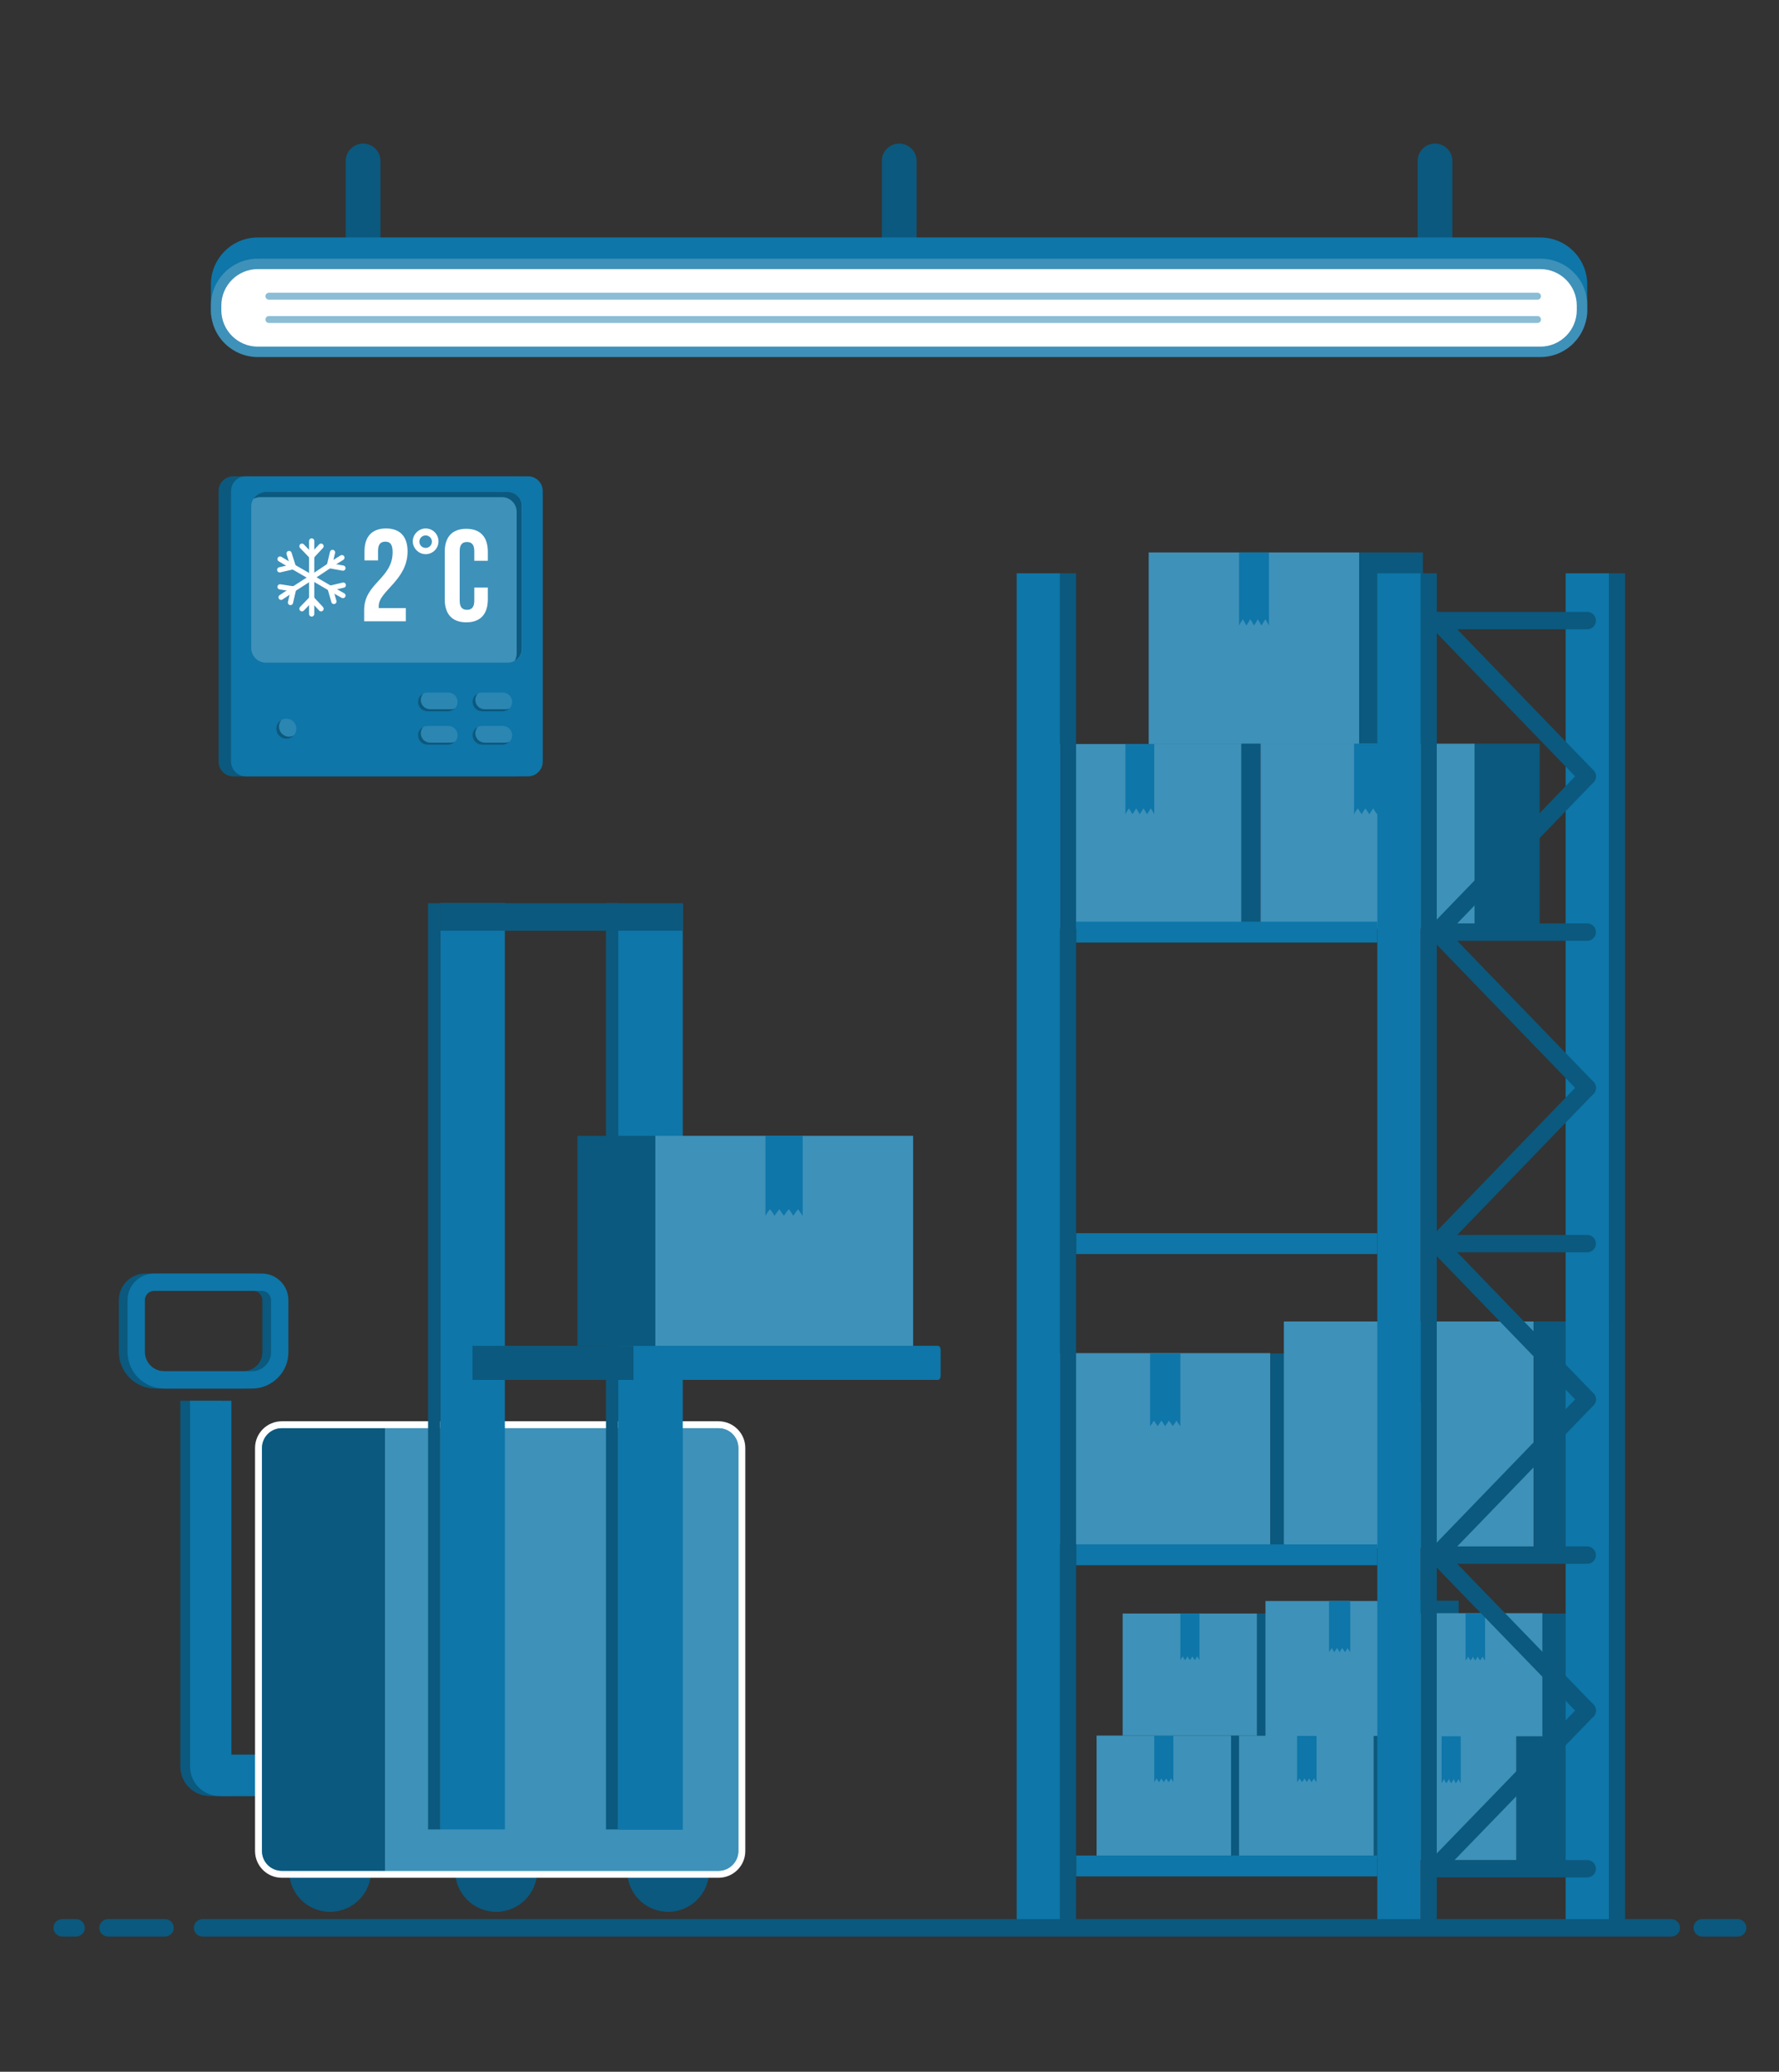 <?xml version="1.0" encoding="utf-8"?>
<!-- Generator: Adobe Illustrator 24.0.1, SVG Export Plug-In . SVG Version: 6.00 Build 0)  -->
<svg version="1.1" id="Stoccaggio" xmlns="http://www.w3.org/2000/svg" xmlns:xlink="http://www.w3.org/1999/xlink" x="0px" y="0px"
	 viewBox="0 0 512 595.9" style="enable-background:new 0 0 512 595.9;" xml:space="preserve">
<rect x="0" y="0" width="512" height="595.9" fill="#333333" stroke="none"/>
<style type="text/css">
	.st0{fill:#3E91B9;}
	.st1{fill:#0E76A8;}
	.st2{fill:#0B597E;}
	.st3{fill-rule:evenodd;clip-rule:evenodd;fill:#0B597E;}
	.st4{fill-rule:evenodd;clip-rule:evenodd;fill:#0E76A8;}
	.st5{fill:none;stroke:#0B597E;stroke-width:10;stroke-linecap:round;stroke-miterlimit:10;}
	.st6{fill:none;stroke:#0B597E;stroke-width:5;stroke-linecap:round;stroke-miterlimit:10;}
	.st7{fill:#FFFFFF;}
	.st8{opacity:0.6;}
	.st9{fill:none;stroke:#3E91B9;stroke-width:2;stroke-linecap:round;stroke-miterlimit:10;}
	.st10{fill-rule:evenodd;clip-rule:evenodd;fill:#3E91B9;}
	.st11{enable-background:new    ;}
	.st12{fill:none;stroke:#FFFFFF;stroke-width:1.5;stroke-linecap:round;stroke-miterlimit:10;}
	.st13{opacity:0.6;fill-rule:evenodd;clip-rule:evenodd;fill:#3E91B9;enable-background:new    ;}
	.st14{fill:none;stroke:#0B597E;stroke-width:5;stroke-miterlimit:10;}
	.st15{fill:none;stroke:#0E76A8;stroke-width:5;stroke-miterlimit:10;}
</style>
<g>
	<g>
		<rect x="330.6" y="158.9" class="st0" width="60.6" height="55.1"/>
		<polygon class="st1" points="365.2,158.9 365.2,179.9 364.7,179 364.2,178.1 363.6,179 363.1,179.9 362.5,179 362,178.1 
			361.5,179 360.9,179.9 360.4,179 359.8,178.1 359.3,179 358.7,179.9 358.2,179 357.7,178.1 357.1,179 356.6,179.9 356.6,158.9 		
			"/>
	</g>
	<g>
		<rect x="391.2" y="158.9" class="st2" width="18.3" height="55"/>
	</g>
</g>
<path class="st3" d="M148.4,223.3H67.1c-2.3,0-4.2-1.9-4.2-4.2v-77.9c0-2.3,1.9-4.2,4.2-4.2h81.3c2.3,0,4.2,1.9,4.2,4.2v77.9
	C152.6,221.4,150.7,223.3,148.4,223.3z"/>
<rect x="66.6" y="504.7" class="st2" width="25.6" height="11.9"/>
<path class="st2" d="M63.8,516.6h-3.4c-4.7,0-8.5-3.8-8.5-8.5V402.9h11.9C63.8,402.9,63.8,516.6,63.8,516.6z"/>
<path class="st1" d="M66.6,516.6h-3.4c-4.7,0-8.5-3.8-8.5-8.5V402.9h11.9V516.6z"/>
<rect x="63.8" y="504.7" class="st1" width="25.6" height="11.9"/>
<path class="st4" d="M152,223.3H70.7c-2.3,0-4.2-1.9-4.2-4.2v-77.9c0-2.3,1.9-4.2,4.2-4.2H152c2.3,0,4.2,1.9,4.2,4.2v77.9
	C156.2,221.4,154.3,223.3,152,223.3z"/>
<line class="st5" x1="104.5" y1="71.3" x2="104.5" y2="46.3"/>
<line class="st5" x1="413" y1="71.3" x2="413" y2="46.3"/>
<line class="st5" x1="258.8" y1="71.3" x2="258.8" y2="46.3"/>
<path class="st1" d="M449.9,96.6H67.6c-3.8,0-6.9-3.1-6.9-6.9v-7.9c0-7.5,6.1-13.5,13.5-13.5h369.1c7.5,0,13.5,6.1,13.5,13.5v7.9
	C456.9,93.5,453.7,96.6,449.9,96.6z"/>
<title>Contacts</title>
<g>
	<g>
		<rect x="298.9" y="214" class="st0" width="58.4" height="53.1"/>
		<polygon class="st1" points="332.2,214 332.2,234.2 331.7,233.3 331.2,232.5 330.7,233.3 330.1,234.2 329.6,233.3 329.1,232.5 
			328.6,233.3 328,234.2 327.5,233.3 327,232.5 326.5,233.3 325.9,234.2 325.4,233.3 324.9,232.5 324.4,233.3 323.9,234.2 
			323.9,214 		"/>
	</g>
	<g>
		<rect x="357.3" y="213.9" class="st2" width="5.5" height="53.1"/>
	</g>
</g>
<g>
	<g>
		<rect x="305" y="389.2" class="st0" width="60.6" height="55"/>
		<polygon class="st1" points="339.7,389.3 339.7,410.2 339.1,409.4 338.6,408.6 338.1,409.4 337.5,410.2 337,409.4 336.4,408.6 
			335.9,409.4 335.3,410.2 334.8,409.4 334.3,408.6 333.7,409.4 333.2,410.2 332.6,409.4 332.1,408.6 331.6,409.4 331,410.2 
			331,389.3 		"/>
	</g>
	<g>
		<rect x="365.6" y="389.3" class="st2" width="18.3" height="55"/>
	</g>
</g>
<g>
	<g>
		<rect x="315.6" y="499.2" class="st0" width="38.7" height="35.2"/>
		<polygon class="st1" points="337.7,499.2 337.7,512.6 337.4,512.1 337,511.5 336.7,512.1 336.3,512.6 336,512.1 335.6,511.5 
			335.3,512.1 334.9,512.6 334.6,512.1 334.2,511.5 333.9,512.1 333.6,512.6 333.2,512.1 332.9,511.5 332.5,512.1 332.2,512.6 
			332.2,499.2 		"/>
	</g>
	<g>
		<rect x="354.3" y="499.2" class="st2" width="11.7" height="35.3"/>
	</g>
</g>
<g>
	<g>
		<rect x="356.6" y="499.2" class="st0" width="38.8" height="35.2"/>
		<polygon class="st1" points="378.9,499.2 378.9,512.6 378.5,512.1 378.2,511.5 377.8,512.1 377.5,512.6 377.1,512.1 376.8,511.5 
			376.4,512.1 376.1,512.6 375.8,512.1 375.4,511.5 375.1,512.1 374.7,512.6 374.4,512.1 374,511.5 373.7,512.1 373.3,512.6 
			373.3,499.2 		"/>
	</g>
	<g>
		<rect x="395.4" y="499.2" class="st2" width="11.7" height="35.3"/>
	</g>
</g>
<g>
	<g>
		<rect x="397.7" y="499.2" class="st0" width="38.7" height="35.9"/>
		<polygon class="st1" points="420.4,499.2 420.4,512.9 420.1,512.4 419.7,511.7 419.4,512.4 419,512.9 418.7,512.4 418.4,511.7 
			418,512.4 417.7,512.9 417.3,512.4 417,511.7 416.6,512.4 416.3,512.9 415.9,512.4 415.6,511.7 415.2,512.4 414.9,512.9 
			414.9,499.2 		"/>
	</g>
	<g>
		<rect x="436.4" y="499.3" class="st2" width="15.1" height="35.9"/>
	</g>
</g>
<g>
	<g>
		<rect x="323.1" y="464.1" class="st0" width="38.7" height="35.1"/>
		<polygon class="st1" points="345.2,464.1 345.2,477.5 344.9,477 344.5,476.4 344.2,477 343.9,477.5 343.5,477 343.2,476.4 
			342.8,477 342.5,477.5 342.1,477 341.8,476.4 341.4,477 341.1,477.5 340.7,477 340.4,476.4 340,477 339.7,477.5 339.7,464.1 		"/>
	</g>
	<g>
		<rect x="361.8" y="464.1" class="st2" width="11.7" height="35.1"/>
	</g>
</g>
<g>
	<g>
		<rect x="364.2" y="460.5" class="st0" width="42.7" height="38.8"/>
		<polygon class="st1" points="388.6,460.5 388.6,475.2 388.2,474.6 387.8,474 387.5,474.6 387.1,475.2 386.7,474.6 386.3,474 
			385.9,474.6 385.5,475.2 385.2,474.6 384.8,474 384.4,474.6 384,475.2 383.6,474.6 383.3,474 382.9,474.6 382.5,475.2 
			382.5,460.5 		"/>
	</g>
	<g>
		<rect x="406.9" y="460.4" class="st2" width="12.9" height="38.8"/>
	</g>
</g>
<g>
	<g>
		<rect x="405.3" y="464" class="st0" width="38.7" height="35.4"/>
		<polygon class="st1" points="427.4,464.1 427.4,477.6 427,477.1 426.7,476.5 426.3,477.1 426,477.6 425.6,477.1 425.3,476.5 
			424.9,477.1 424.6,477.6 424.2,477.1 423.9,476.5 423.6,477.1 423.2,477.6 422.9,477.1 422.5,476.5 422.2,477.1 421.8,477.6 
			421.8,464.1 		"/>
	</g>
	<g>
		<rect x="443.9" y="464.1" class="st2" width="11.7" height="35.3"/>
	</g>
</g>
<g>
	<g>
		<rect x="369.5" y="380.1" class="st0" width="71.9" height="65.1"/>
		<polygon class="st1" points="410.6,380 410.6,404.8 409.8,403.8 409.2,402.8 408.6,403.8 407.9,404.8 407.3,403.8 406.7,402.8 
			406,403.8 405.4,404.8 404.8,403.8 404.1,402.8 403.4,403.8 402.8,404.8 402.1,403.8 401.5,402.8 400.9,403.8 400.2,404.8 
			400.2,380 		"/>
	</g>
	<g>
		<rect x="441.4" y="380.1" class="st2" width="21.7" height="65"/>
	</g>
</g>
<g>
	<g>
		<rect x="362.8" y="213.9" class="st0" width="61.7" height="53.2"/>
		<polygon class="st1" points="398.5,213.9 398.5,234.2 398,233.3 397.4,232.5 396.9,233.3 396.3,234.2 395.7,233.3 395.2,232.5 
			394.7,233.3 394.1,234.2 393.5,233.3 393,232.5 392.4,233.3 391.9,234.2 391.3,233.3 390.8,232.5 390.2,233.3 389.7,234.2 
			389.7,213.9 		"/>
	</g>
	<g>
		<rect x="424.4" y="213.9" class="st2" width="18.7" height="53.1"/>
	</g>
</g>
<rect x="309.7" y="265.1" class="st1" width="86.7" height="6"/>
<rect x="309.7" y="354.7" class="st1" width="86.7" height="6"/>
<rect x="309.7" y="444.2" class="st1" width="86.7" height="6"/>
<rect x="309.7" y="533.7" class="st1" width="86.7" height="6"/>
<rect x="292.6" y="164.9" class="st1" width="12.5" height="389.7"/>
<rect x="305.1" y="164.9" class="st2" width="4.6" height="389.7"/>
<rect x="396.4" y="164.9" class="st1" width="12.5" height="389.7"/>
<rect x="408.9" y="164.9" class="st2" width="4.6" height="389.7"/>
<rect x="450.6" y="164.9" class="st1" width="12.5" height="389.7"/>
<rect x="463.1" y="164.9" class="st2" width="4.6" height="389.7"/>
<line class="st6" x1="58.3" y1="554.5" x2="481" y2="554.5"/>
<line class="st6" x1="31.1" y1="554.5" x2="47.5" y2="554.5"/>
<line class="st6" x1="17.9" y1="554.5" x2="21.9" y2="554.5"/>
<line class="st6" x1="489.9" y1="554.5" x2="500.1" y2="554.5"/>
<g>
	<circle class="st2" cx="192.3" cy="538.1" r="11.8"/>
	<circle class="st2" cx="142.8" cy="538.1" r="11.8"/>
	<circle class="st2" cx="95" cy="538.1" r="11.8"/>
	<g>
		<path class="st0" d="M81.1,539.1c-3.7,0-6.7-3-6.7-6.7V416.5c0-3.7,3-6.7,6.7-6.7h125.7c3.7,0,6.7,3,6.7,6.7v115.9
			c0,3.7-3,6.7-6.7,6.7L81.1,539.1L81.1,539.1z"/>
		<path class="st7" d="M206.8,410.8c3.1,0,5.7,2.5,5.7,5.7v115.9c0,3.1-2.5,5.7-5.7,5.7H81.1c-3.1,0-5.7-2.5-5.7-5.7V416.5
			c0-3.1,2.5-5.7,5.7-5.7H206.8 M206.8,408.8H81.1c-4.2,0-7.7,3.4-7.7,7.7v115.9c0,4.2,3.4,7.7,7.7,7.7h125.7c4.2,0,7.7-3.4,7.7-7.7
			V416.5C214.5,412.2,211,408.8,206.8,408.8L206.8,408.8z"/>
	</g>
	<path class="st0" d="M206.8,538.1h-96V410.8h96c3.1,0,5.7,2.5,5.7,5.7v115.9C212.5,535.5,209.9,538.1,206.8,538.1z"/>
	<rect x="174.4" y="259.8" class="st2" width="3.5" height="266.4"/>
	<path class="st2" d="M110.8,538.1H81.1c-3.1,0-5.7-2.5-5.7-5.7V416.5c0-3.1,2.5-5.7,5.7-5.7h29.7V538.1z"/>
	<rect x="126.7" y="259.8" class="st1" width="18.6" height="266.4"/>
	<rect x="123.2" y="259.8" class="st2" width="3.5" height="266.4"/>
	<rect x="177.9" y="259.9" class="st1" width="18.6" height="266.4"/>
	<path class="st2" d="M269.5,396.9H136v-9.8h133.5c0.7,0,1.2,0.5,1.2,1.2v7.4C270.7,396.4,270.2,396.9,269.5,396.9z"/>
	<path class="st1" d="M269.9,396.9h-87.6v-9.8h87.6c0.5,0,0.8,0.5,0.8,1.2v7.4C270.7,396.4,270.4,396.9,269.9,396.9z"/>
	<g>
		<rect x="188.6" y="326.7" class="st0" width="74.2" height="60.4"/>
		<polygon class="st1" points="220.3,326.7 220.3,349.7 220.9,348.7 221.6,347.8 222.3,348.7 222.9,349.7 223.6,348.7 224.3,347.8 
			224.9,348.7 225.6,349.7 226.3,348.7 227,347.8 227.7,348.7 228.3,349.7 229,348.7 229.7,347.8 230.3,348.7 231,349.7 231,326.7 
					"/>
	</g>
	<g>
		<rect x="166.2" y="326.7" class="st2" width="22.4" height="60.4"/>
	</g>
	<rect x="126.7" y="259.8" class="st2" width="69.8" height="7.9"/>
</g>
<line class="st6" x1="413.5" y1="178.5" x2="456.8" y2="178.5"/>
<line class="st6" x1="413.5" y1="178.5" x2="456.8" y2="223.3"/>
<line class="st6" x1="413.5" y1="268.1" x2="456.8" y2="223.3"/>
<line class="st6" x1="413.5" y1="268.1" x2="456.8" y2="268.1"/>
<line class="st6" x1="413.5" y1="268.1" x2="456.8" y2="312.9"/>
<line class="st6" x1="413.5" y1="357.7" x2="456.8" y2="312.9"/>
<line class="st6" x1="413.5" y1="357.7" x2="456.8" y2="357.7"/>
<line class="st6" x1="413.5" y1="357.7" x2="456.8" y2="402.5"/>
<line class="st6" x1="413.5" y1="447.3" x2="456.8" y2="402.5"/>
<line class="st6" x1="413.5" y1="447.3" x2="456.8" y2="447.3"/>
<line class="st6" x1="413.5" y1="537.5" x2="456.8" y2="537.5"/>
<line class="st6" x1="413.5" y1="447.3" x2="456.8" y2="492"/>
<line class="st6" x1="413.5" y1="536.7" x2="456.8" y2="492"/>
<g>
	<path class="st7" d="M74.2,101.2c-6.6,0-12-5.4-12-12v-1.3c0-6.6,5.4-12,12-12h369.1c6.6,0,12,5.4,12,12v1.3c0,6.6-5.4,12-12,12
		H74.2z"/>
	<path class="st0" d="M443.3,77.4c5.8,0,10.5,4.7,10.5,10.5v1.3c0,5.8-4.7,10.5-10.5,10.5H74.2c-5.8,0-10.5-4.7-10.5-10.5v-1.3
		c0-5.8,4.7-10.5,10.5-10.5H443.3 M443.3,74.4H74.2c-7.5,0-13.5,6.1-13.5,13.5v1.3c0,7.5,6.1,13.5,13.5,13.5h369.1
		c7.5,0,13.5-6.1,13.5-13.5v-1.3C456.9,80.4,450.8,74.4,443.3,74.4L443.3,74.4z"/>
</g>
<g class="st8">
	<line class="st9" x1="77.4" y1="85.2" x2="442.5" y2="85.2"/>
</g>
<g class="st8">
	<line class="st9" x1="77.4" y1="91.9" x2="442.5" y2="91.9"/>
</g>
<path class="st10" d="M146.1,190.6H76.5c-2.3,0-4.2-1.9-4.2-4.2v-40.7c0-2.3,1.9-4.2,4.2-4.2h69.6c2.3,0,4.2,1.9,4.2,4.2v40.7
	C150.4,188.7,148.5,190.6,146.1,190.6z"/>
<path class="st3" d="M146.1,141.5H76.5c-1.5,0-2.8,0.8-3.6,2c0.6-0.3,1.3-0.5,2-0.5h69.6c2.3,0,4.2,1.9,4.2,4.2v40.7
	c0,0.8-0.2,1.6-0.6,2.2c1.3-0.7,2.2-2.1,2.1-3.7v-40.7C150.3,143.4,148.4,141.5,146.1,141.5z"/>
<g class="st11">
	<path class="st7" d="M110.9,155.8c-1.3,0-2.1,0.7-2.1,2.6v2.8h-3.9v-2.6c0-4.2,2.1-6.6,6.2-6.6c4.1,0,6.2,2.4,6.2,6.6
		c0,8.3-8.3,11.4-8.3,15.7c0,0.2,0,0.4,0,0.6h7.8v3.8h-12v-3.2c0-7.8,8.2-9,8.2-16.7C113,156.5,112.2,155.8,110.9,155.8z"/>
	<path class="st7" d="M122.5,152c2.1,0,3.7,1.7,3.7,3.7c0,2.1-1.7,3.7-3.7,3.7s-3.7-1.7-3.7-3.7C118.8,153.7,120.5,152,122.5,152z
		 M122.5,157.6c1,0,1.8-0.8,1.8-1.8c0-1-0.8-1.8-1.8-1.8s-1.8,0.8-1.8,1.8C120.7,156.8,121.5,157.6,122.5,157.6z"/>
	<path class="st7" d="M140.4,168.9v3.5c0,4.2-2.1,6.6-6.2,6.6c-4.1,0-6.2-2.4-6.2-6.6v-13.7c0-4.2,2.1-6.6,6.2-6.6
		c4.1,0,6.2,2.4,6.2,6.6v2.6h-3.9v-2.8c0-1.9-0.8-2.6-2.1-2.6c-1.3,0-2.1,0.7-2.1,2.6v14.3c0,1.9,0.8,2.6,2.1,2.6
		c1.3,0,2.1-0.7,2.1-2.6v-3.8H140.4z"/>
</g>
<g>
	<g>
		<polyline class="st12" points="89.7,166.1 89.7,158.5 89.7,155.6 		"/>
		<line class="st12" x1="92.4" y1="157.1" x2="89.7" y2="160"/>
		<line class="st12" x1="86.9" y1="157.1" x2="89.7" y2="160"/>
	</g>
	<g>
		<polyline class="st12" points="89.7,166.1 89.7,173.7 89.7,176.6 		"/>
		<line class="st12" x1="92.4" y1="175.1" x2="89.7" y2="172.2"/>
		<line class="st12" x1="86.9" y1="175.1" x2="89.7" y2="172.2"/>
	</g>
	<g>
		<polyline class="st12" points="89.7,166.1 83.1,162.3 80.6,160.8 		"/>
		<line class="st12" x1="83.2" y1="159.2" x2="84.4" y2="163"/>
		<line class="st12" x1="80.5" y1="163.9" x2="84.4" y2="163"/>
	</g>
	<g>
		<polyline class="st12" points="89.7,166.1 96.2,169.9 98.7,171.3 		"/>
		<line class="st12" x1="98.8" y1="168.3" x2="95" y2="169.2"/>
		<line class="st12" x1="96.1" y1="173" x2="95" y2="169.2"/>
	</g>
	<g>
		<polyline class="st12" points="89.7,166.1 96,161.9 98.4,160.4 		"/>
		<line class="st12" x1="98.7" y1="163.4" x2="94.8" y2="162.7"/>
		<line class="st12" x1="95.7" y1="158.9" x2="94.8" y2="162.7"/>
	</g>
	<g>
		<polyline class="st12" points="89.7,166.1 83.3,170.2 80.9,171.8 		"/>
		<line class="st12" x1="83.6" y1="173.3" x2="84.5" y2="169.4"/>
		<line class="st12" x1="80.6" y1="168.8" x2="84.5" y2="169.4"/>
	</g>
</g>
<path class="st13" d="M123,208.8h6c1.5,0,2.7,1.2,2.7,2.7l0,0c0,1.5-1.2,2.7-2.7,2.7h-6c-1.5,0-2.7-1.2-2.7-2.7l0,0
	C120.3,210,121.5,208.8,123,208.8z"/>
<path class="st13" d="M138.7,208.8h6c1.5,0,2.7,1.2,2.7,2.7l0,0c0,1.5-1.2,2.7-2.7,2.7h-6c-1.5,0-2.7-1.2-2.7-2.7l0,0
	C136,210,137.2,208.8,138.7,208.8z"/>
<path class="st13" d="M123,199.2h6c1.5,0,2.7,1.2,2.7,2.7l0,0c0,1.5-1.2,2.7-2.7,2.7h-6c-1.5,0-2.7-1.2-2.7-2.7l0,0
	C120.3,200.4,121.5,199.2,123,199.2z"/>
<path class="st13" d="M138.7,199.2h6c1.5,0,2.7,1.2,2.7,2.7l0,0c0,1.5-1.2,2.7-2.7,2.7h-6c-1.5,0-2.7-1.2-2.7-2.7l0,0
	C136,200.4,137.2,199.2,138.7,199.2z"/>
<path class="st3" d="M123,214.2h6c0.8,0,1.5-0.4,2-0.9c-0.4,0.2-0.8,0.3-1.2,0.3h-6c-1.5,0-2.7-1.2-2.7-2.7c0-0.7,0.3-1.3,0.7-1.8
	c-0.9,0.4-1.5,1.3-1.5,2.4C120.3,213,121.5,214.2,123,214.2z"/>
<path class="st3" d="M138.7,214.2h6c0.8,0,1.5-0.4,2-0.9c-0.4,0.2-0.8,0.3-1.2,0.3h-6c-1.5,0-2.7-1.2-2.7-2.7c0-0.7,0.3-1.3,0.7-1.8
	c-0.9,0.4-1.5,1.3-1.5,2.4C136,213,137.2,214.2,138.7,214.2z"/>
<path class="st3" d="M123,204.6h6c0.8,0,1.5-0.4,2-0.9c-0.4,0.2-0.8,0.3-1.2,0.3h-6c-1.5,0-2.7-1.2-2.7-2.7c0-0.7,0.3-1.3,0.7-1.8
	c-0.9,0.4-1.5,1.3-1.5,2.4C120.3,203.4,121.5,204.6,123,204.6z"/>
<path class="st3" d="M138.7,204.6h6c0.8,0,1.5-0.4,2-0.9c-0.4,0.2-0.8,0.3-1.2,0.3h-6c-1.5,0-2.7-1.2-2.7-2.7c0-0.7,0.3-1.3,0.7-1.8
	c-0.9,0.4-1.5,1.3-1.5,2.4C136,203.4,137.2,204.6,138.7,204.6z"/>
<circle class="st13" cx="82.4" cy="209.6" r="2.9"/>
<path class="st3" d="M82.4,212.5c0.9,0,1.7-0.4,2.2-1c-0.4,0.2-0.9,0.4-1.4,0.4c-1.6,0-2.9-1.3-2.9-2.9c0-0.7,0.3-1.4,0.7-1.9
	c-0.9,0.5-1.5,1.4-1.5,2.5C79.5,211.2,80.8,212.5,82.4,212.5z"/>
<path class="st14" d="M70,396.9H44.8c-4.5,0-8.1-3.6-8.1-8.1V374c0-2.9,2.3-5.2,5.2-5.2h30.9c2.9,0,5.2,2.3,5.2,5.2v14.8
	C78.1,393.3,74.4,396.9,70,396.9z"/>
<path class="st15" d="M72.5,396.9H47.3c-4.5,0-8.1-3.6-8.1-8.1V374c0-2.9,2.3-5.2,5.2-5.2h30.9c2.9,0,5.2,2.3,5.2,5.2v14.8
	C80.6,393.3,76.9,396.9,72.5,396.9z"/>
</svg>
